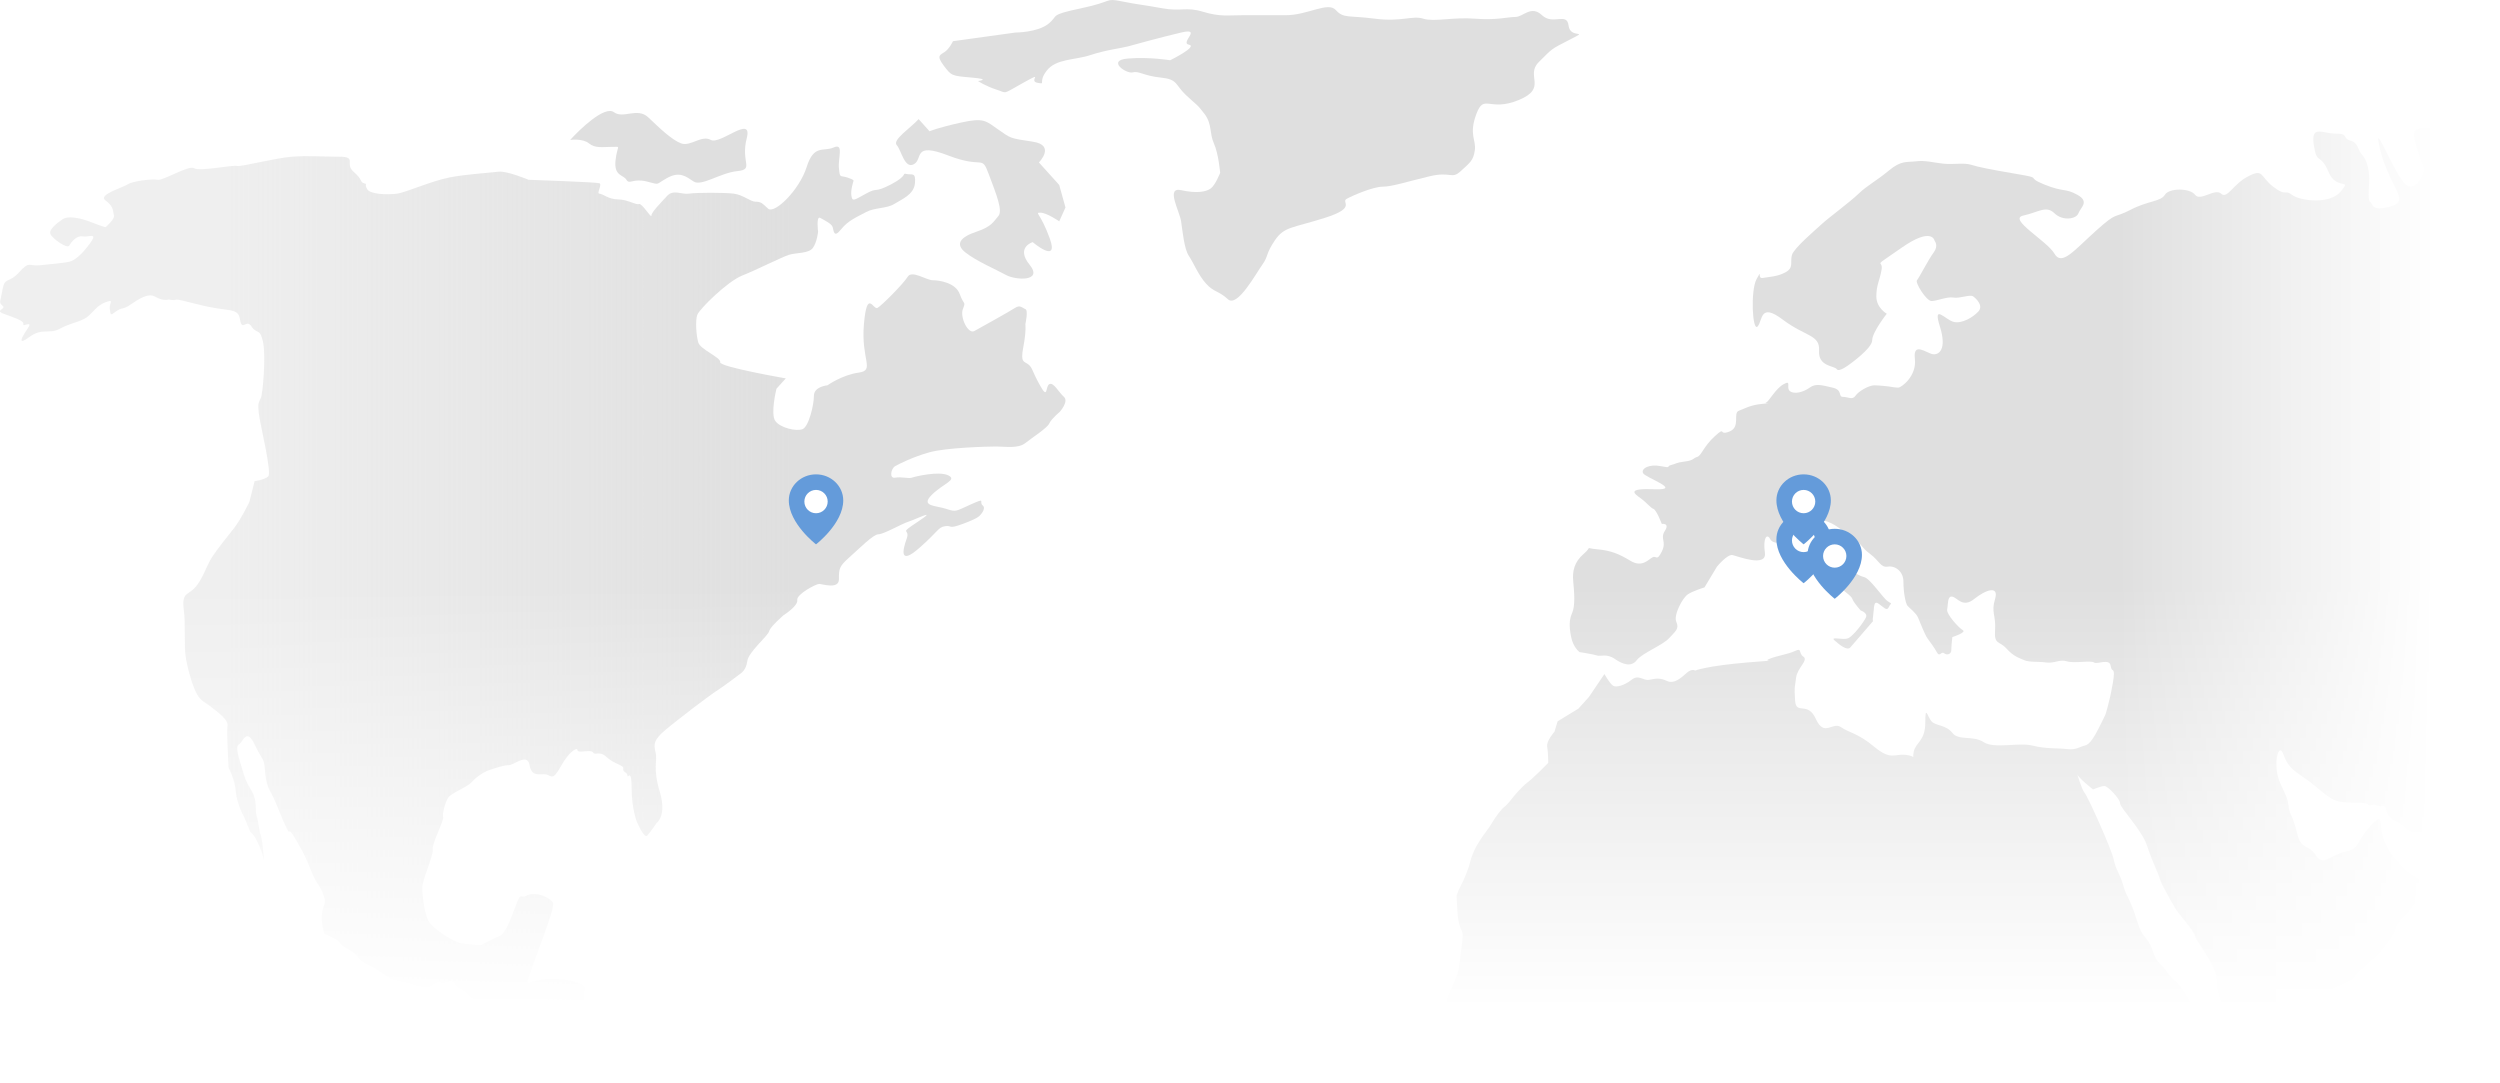 <svg width="891" height="386" viewBox="0 0 891 386" fill="none" xmlns="http://www.w3.org/2000/svg">
<g clip-path="url(#clip0_2086_2191)">
<path d="M571.832 240.21L566.263 248.44L562.552 252.555L555.128 257.08L554.014 260.785C554.014 260.785 551.043 264.078 551.416 266.136C551.789 268.195 551.789 271.898 551.789 271.898C551.789 271.898 546.592 277.247 544.364 278.893C542.135 280.538 539.165 284.243 539.165 284.243C539.165 284.243 537.31 286.713 536.196 287.536C535.083 288.357 533.228 290.827 531.742 293.297C530.256 295.767 528.771 297.411 528.029 298.645C527.287 299.879 525.059 302.76 523.945 307.287C522.832 311.816 519.862 317.164 519.862 317.164L519.118 319.221C519.491 326.218 519.489 327.453 520.233 329.923C520.975 332.391 521.719 331.566 520.975 336.918C520.233 342.266 520.233 344.325 519.491 346.795C518.749 349.261 516.52 353.788 515.78 355.849C515.036 357.906 517.264 361.608 517.264 361.608C517.264 361.608 518.379 366.96 517.635 368.194C516.893 369.43 518.006 371.898 518.006 371.898C518.006 371.898 522.461 374.778 523.947 376.425C525.432 378.071 528.031 380.541 528.402 381.775C528.775 383.011 531.743 388.772 532.114 390.006C532.485 391.241 535.456 395.766 536.198 397.002C536.94 398.238 540.653 402.765 540.653 402.765C540.653 402.765 545.478 406.877 546.593 408.524C547.707 410.17 551.048 410.992 552.16 412.227C553.275 413.461 555.872 413.048 557.357 414.285C558.843 415.519 561.811 413.461 563.297 414.285C564.782 415.108 568.867 413.463 569.98 412.64C571.093 411.817 573.691 408.937 575.548 410.17C577.404 411.402 578.517 410.17 580.003 410.581C581.486 410.992 583.714 408.937 585.198 408.937C586.684 408.937 590.395 407.29 591.508 407.29C592.623 407.29 596.336 404.818 597.822 404.818C599.304 404.818 601.162 403.176 603.017 403.997C604.872 404.818 604.13 402.353 607.472 403.586C610.813 404.818 611.926 403.586 613.04 404.818C614.155 406.054 615.641 404.822 616.754 406.467C617.867 408.111 619.723 409.345 620.094 410.992C620.463 412.64 622.691 414.287 622.691 414.287L624.919 414.697C624.919 414.697 627.891 412.228 628.632 413.876C629.374 415.521 632.716 415.112 632.716 415.112L636.055 419.226L637.17 420.871C637.17 420.871 639.398 427.457 639.026 429.925C638.655 432.393 638.655 437.743 637.541 438.977C636.428 440.213 635.686 445.563 635.686 445.563C635.686 445.563 634.2 447.209 637.541 450.502C640.883 453.796 643.111 456.674 644.224 458.318C645.339 459.965 648.31 464.494 648.677 467.374C649.05 470.253 649.792 471.899 651.278 475.603C652.763 479.308 654.618 479.719 654.989 483.836C655.362 487.95 656.102 487.952 655.731 490.83C655.36 493.711 654.247 494.123 655.36 496.18C656.473 498.239 657.956 501.943 657.588 503.177C657.217 504.411 656.473 509.761 656.473 509.761L655.731 512.231L652.392 519.23L650.163 522.931C649.421 525.81 647.937 528.692 648.308 532.807C648.677 536.923 646.452 536.921 649.421 541.035C652.392 545.153 653.874 549.68 655.731 553.384C657.588 557.086 658.702 560.791 659.071 563.259C659.444 565.729 660.928 566.554 661.67 569.845C662.411 573.138 662.784 574.781 662.784 576.84C662.784 578.897 662.411 584.249 663.156 585.483C663.897 586.717 664.27 590.423 664.641 592.069C665.012 593.716 663.526 594.127 665.754 597.009C667.982 599.888 669.467 601.534 670.951 603.593C672.435 605.651 672.064 604.827 673.179 607.708C674.292 610.588 675.777 612.237 676.149 614.704C676.52 617.172 676.89 623.345 678.005 626.226C679.118 629.108 680.602 631.989 680.602 631.989C680.602 631.989 684.688 634.869 686.172 634.457C687.655 634.046 690.627 630.345 692.855 631.578C695.083 632.812 696.939 631.578 698.794 631.578C700.649 631.578 702.507 629.108 704.364 629.108C706.219 629.108 708.817 625.815 710.304 626.639C711.789 627.46 713.643 625.813 715.5 623.756C717.357 621.701 718.47 620.055 721.81 616.762C725.151 613.47 724.78 613.468 727.007 611.411C729.235 609.352 731.463 604.825 734.061 604.002C736.658 603.18 737.4 600.302 738.143 598.243C738.886 596.184 739.256 594.95 740.371 593.303C741.486 591.659 740.742 593.72 742.599 588.366C744.456 583.014 746.686 580.959 748.541 579.723C750.397 578.489 751.51 576.021 752.623 575.608C753.737 575.195 755.594 576.842 754.851 573.138C754.111 569.435 754.851 564.085 754.111 562.851C753.367 561.613 752.252 565.729 752.625 559.555C752.999 553.384 757.08 547.21 757.08 547.21C757.08 547.21 762.648 539.391 764.505 538.157C766.362 536.923 766.731 535.689 769.332 534.042C771.928 532.398 777.498 528.282 777.498 526.224C777.498 524.165 779.726 518.815 779.726 517.579C779.726 516.345 779.726 515.111 778.985 508.114C778.242 501.12 779.726 502.764 777.499 496.18C775.273 489.596 774.898 481.365 773.416 479.308C771.93 477.249 772.672 471.897 772.672 470.254C772.672 468.608 775.273 464.492 776.386 462.847C777.499 461.199 782.325 454.614 782.325 454.614C782.325 454.614 789.749 445.15 792.348 440.625C794.947 436.096 797.545 431.982 799.4 430.337C801.257 428.691 805.712 424.983 808.31 420.869C810.909 416.755 816.106 408.937 816.478 407.7C816.848 406.467 819.817 402.352 819.817 402.352C819.817 402.352 823.9 397 824.644 394.12C825.385 391.239 829.095 375.189 828.353 376.012C827.614 376.837 823.158 377.658 821.672 378.069C820.189 378.482 823.902 380.126 813.134 379.305C802.371 378.48 796.803 380.539 796.803 380.539C793.459 379.715 790.862 383.83 789.747 378.069C788.634 372.31 787.89 369.017 785.665 364.901C783.437 360.785 781.951 359.14 778.613 353.788C775.273 348.44 775.641 350.907 772.67 346.795C769.702 342.679 768.958 343.911 767.102 338.563C765.247 333.214 763.763 335.272 761.534 327.864C759.306 320.454 757.822 319.631 756.709 315.517C755.594 311.403 754.111 310.165 753.367 306.463C752.625 302.759 744.088 283.829 742.973 282.594C741.858 281.361 740.003 274.774 740.374 276.01C740.747 277.244 745.944 281.359 745.944 281.359C745.944 281.359 748.912 280.123 750.027 280.123C751.141 280.123 755.595 284.652 755.595 286.296C755.595 287.943 763.395 295.763 765.249 301.524C767.104 307.286 769.335 311.401 769.703 313.047C770.071 314.692 773.787 321.278 775.273 323.748C776.756 326.218 781.581 331.155 782.324 333.625C783.066 336.095 790.121 344.325 790.121 349.674C790.121 355.024 793.459 362.02 793.832 363.665C794.205 365.311 800.885 367.371 800.885 367.371L809.796 364.901C809.796 364.901 823.158 355.434 824.644 355.434C826.127 355.434 838.01 349.261 838.01 349.261C838.01 349.261 842.834 344.325 846.174 341.445C849.515 338.563 853.228 333.216 853.972 330.744C854.712 328.273 856.198 327.864 859.167 324.158C862.137 320.454 866.221 316.751 863.623 314.281C861.024 311.813 859.538 312.635 855.827 308.52C852.115 304.406 852.486 305.229 849.886 299.877C847.287 294.529 850.257 288.355 844.688 294.529C839.121 300.702 841.348 302.347 835.778 303.585C830.212 304.817 827.982 308.933 825.385 304.817C822.787 300.702 820.189 303.172 818.702 296.997C817.217 290.825 816.102 290.412 815.733 287.945C815.364 285.475 815.733 285.475 812.763 279.301C809.794 273.128 812.02 263.663 813.876 269.012C815.733 274.362 818.702 275.185 823.529 278.889C828.353 282.592 830.583 285.475 835.036 285.886C839.491 286.296 843.203 285.886 843.946 286.707C844.688 287.532 845.43 286.298 847.287 287.119C849.144 287.943 849.883 285.886 850.627 289.176C851.369 292.469 855.453 292.88 857.308 294.937C859.165 296.994 859.165 296.173 863.993 296.994C868.82 297.818 875.503 297.818 875.503 297.818L882.554 297.405L890.721 298.226C890.721 298.226 896.663 301.93 898.146 301.93C899.63 301.93 900.001 306.459 903.714 308.927C907.426 311.398 908.169 311.807 910.395 314.689C912.627 317.57 912.252 318.804 915.221 321.684C918.193 324.567 923.02 321.274 923.763 320.042C924.501 318.806 928.214 316.749 927.475 320.042C926.731 323.333 931.184 322.097 930.071 329.919C928.958 337.735 928.214 335.678 930.071 341.03C931.927 346.38 940.094 362.841 940.467 367.779C940.839 372.717 943.064 371.072 943.435 375.601C943.808 380.126 946.033 381.771 946.033 385.064C946.033 388.357 948.634 389.178 949.003 391.65C949.378 394.12 953.46 392.06 954.573 391.65C955.688 391.237 960.883 385.887 960.883 385.887C960.883 385.887 963.114 385.066 962.74 380.949C962.367 376.837 962.74 377.658 962.74 371.485C962.74 365.313 960.514 365.313 961.627 359.142C962.74 352.969 965.709 349.263 966.453 346.383C967.195 343.504 970.165 338.565 971.648 338.152C973.132 337.741 981.301 333.216 983.158 330.332C985.014 327.453 987.984 324.16 990.954 320.869C993.923 317.577 999.12 313.462 1000.23 314.696C1001.35 315.93 1000.98 315.519 1002.83 315.519C1004.69 315.519 1008.03 317.166 1010.63 317.577C1013.23 317.989 1018.43 324.984 1019.54 328.688C1020.65 332.393 1019.91 331.568 1023.99 336.92C1028.08 342.268 1031.79 338.975 1031.79 345.561C1031.79 352.146 1031.79 351.733 1033.65 354.203C1035.5 356.673 1037.73 349.676 1039.96 350.501C1042.18 351.325 1042.55 349.678 1044.41 356.262C1046.26 362.848 1047.38 362.848 1047.75 369.432C1048.12 376.016 1047.38 369.843 1047.38 375.191C1047.38 380.543 1047.01 380.954 1047.75 385.891C1048.49 390.833 1051.09 392.478 1050.72 393.301C1050.72 393.301 1052.95 386.306 1052.2 381.366C1051.46 376.429 1052.2 369.434 1054.06 367.377C1055.92 365.316 1057.77 363.261 1059.26 368.611C1060.74 373.959 1061.49 369.845 1064.83 376.018C1068.17 382.192 1071.14 380.954 1071.51 383.836C1071.88 386.717 1073.74 387.13 1076.33 389.597C1078.93 392.067 1081.16 389.187 1084.13 386.717C1087.1 384.247 1095.27 375.193 1095.64 371.489C1096.01 367.786 1099.35 368.607 1093.41 359.145C1087.47 349.68 1087.47 346.387 1081.16 340.626C1074.85 334.865 1071.14 334.453 1075.97 327.045C1080.79 319.636 1083.02 314.7 1085.99 316.758C1088.96 318.815 1094.15 318.402 1094.15 326.635C1094.15 334.865 1092.67 343.919 1097.87 334.042C1103.06 324.165 1105.66 318.404 1104.18 320.053C1102.69 321.699 1107.52 316.76 1107.52 316.76C1107.52 316.76 1107.89 313.056 1114.2 311.41C1120.51 309.761 1122.37 308.94 1124.6 307.706C1126.82 306.47 1133.13 298.239 1134.25 294.536C1135.36 290.832 1138.33 284.248 1137.59 281.369C1136.85 278.485 1133.13 264.496 1132.39 264.906C1131.65 265.319 1132.02 265.319 1127.2 259.558C1122.37 253.797 1119.03 249.681 1118.29 247.211C1117.54 244.741 1115.69 244.329 1117.91 241.038C1120.14 237.747 1121.26 238.159 1121.63 235.277C1122 232.397 1124.96 229.927 1119.4 231.986C1113.83 234.043 1117.91 232.811 1113.09 232.399C1108.26 231.986 1095.64 235.279 1101.95 226.638C1108.26 217.995 1110.11 212.647 1111.23 212.647C1112.35 212.647 1117.91 205.65 1118.28 212.234C1118.66 218.818 1120.88 217.171 1121.25 221.286C1121.63 225.402 1129.05 216.761 1129.05 216.761C1129.05 216.761 1131.65 217.584 1133.5 219.641C1135.36 221.698 1135.36 228.284 1135.36 228.284C1135.36 228.284 1133.88 226.225 1137.96 229.518C1142.04 232.813 1146.5 231.163 1146.5 238.161C1146.5 245.156 1146.5 245.569 1149.1 247.215C1151.7 248.86 1154.29 248.039 1156.52 245.98C1158.75 243.924 1162.46 236.515 1162.46 236.515C1162.46 236.515 1162.83 233.633 1156.89 229.518C1150.95 225.404 1147.24 222.524 1145.02 220.466C1142.79 218.409 1143.53 212.236 1145.75 209.764C1147.99 207.294 1149.1 206.06 1148.35 202.769C1147.61 199.474 1149.47 197.006 1155.04 197.417C1160.6 197.83 1161.72 197.008 1161.72 197.008C1161.72 197.008 1162.83 197.829 1162.83 195.36C1162.83 192.892 1169.88 181.368 1168.03 181.368C1166.17 181.368 1168.4 178.488 1167.29 173.961C1166.17 169.432 1171 162.439 1166.92 159.146C1162.83 155.853 1161.72 154.206 1159.12 149.269C1156.52 144.329 1156.89 143.508 1147.24 142.272C1137.59 141.038 1133.13 144.742 1130.91 141.451C1128.68 138.158 1127.57 146.387 1126.08 136.511C1124.6 126.634 1128.31 120.048 1128.31 120.048C1128.31 120.048 1134.25 115.934 1135.73 113.053C1137.22 110.171 1143.15 108.937 1147.99 110.996C1152.81 113.053 1159.86 112.641 1165.8 113.879C1171.74 115.111 1171.37 119.227 1174.34 113.879C1177.31 108.526 1174.34 106.059 1176.57 103.178C1178.8 100.296 1181.4 95.769 1183.25 98.649C1185.11 101.532 1188.82 104.41 1191.79 100.706C1194.76 97.003 1195.88 96.592 1195.88 96.592L1197.36 98.239C1197.36 98.239 1200.7 96.179 1200.7 99.881C1200.7 103.587 1204.04 107.703 1202.18 110.582C1200.33 113.466 1197.73 113.053 1197.73 120.048C1197.73 127.047 1197.73 125.811 1201.81 131.574C1205.9 137.333 1208.49 132.395 1209.24 138.569C1209.98 144.742 1210.72 143.51 1214.81 147.623C1218.89 151.737 1218.14 151.737 1221.12 154.207C1224.09 156.677 1225.57 159.148 1225.57 155.032C1225.57 150.916 1225.94 148.859 1225.57 145.155C1225.2 141.453 1228.54 138.569 1226.31 132.397C1224.09 126.224 1225.94 126.636 1221.49 122.109C1217.03 117.583 1214.06 122.933 1212.58 116.347C1211.09 109.763 1219.63 106.882 1221.86 106.059C1224.09 105.238 1227.42 100.298 1228.17 103.591C1228.91 106.882 1222.6 118.817 1233.37 106.059C1244.13 93.303 1239.31 98.652 1239.31 98.652C1239.31 98.652 1244.87 97.83 1245.99 98.652C1247.1 99.477 1250.07 94.948 1248.96 95.361C1247.84 95.775 1237.08 88.775 1237.08 88.775L1229.28 83.839C1229.28 83.839 1231.88 81.78 1233.74 82.193C1235.6 82.605 1235.97 78.078 1237.83 77.665C1239.68 77.253 1252.3 80.548 1254.9 82.193C1257.5 83.839 1266.78 84.25 1265.66 83.428C1264.55 82.603 1258.61 77.666 1258.24 76.019C1257.87 74.374 1244.88 71.081 1240.79 71.492C1236.71 71.901 1233 73.136 1229.66 71.901C1226.31 70.667 1221.49 67.374 1218.89 67.374C1216.29 67.374 1183.63 60.379 1182.14 60.791C1180.66 61.202 1178.43 69.02 1177.31 67.786C1176.2 66.552 1174.35 66.55 1169.15 64.904C1163.95 63.259 1156.9 62.023 1147.61 61.202C1138.34 60.379 1132.03 62.025 1129.43 58.732C1126.83 55.441 1121.26 56.675 1114.95 56.262C1108.64 55.852 1101.22 56.262 1097.87 56.262C1094.53 56.262 1086.74 55.852 1084.88 55.439C1083.03 55.026 1080.8 52.146 1078.57 51.736C1076.34 51.323 1076.71 50.502 1072.26 49.679C1067.81 48.855 1068.18 43.507 1066.69 48.032C1065.21 52.561 1065.95 51.325 1063.72 52.971C1061.49 54.618 1059.27 57.909 1057.78 57.909C1056.3 57.909 1050.36 58.32 1049.24 57.498C1048.13 56.675 1046.27 55.852 1042.56 55.852C1038.85 55.852 1038.85 56.262 1034.02 55.439C1029.2 54.616 1025.48 55.026 1021.03 52.559C1016.57 50.089 1016.57 48.444 1012.86 48.855C1009.15 49.268 1009.15 48.032 1003.95 48.032C998.757 48.032 992.447 51.325 989.104 51.736C985.766 52.148 978.341 51.323 975.741 50.089C973.14 48.855 972.4 45.975 962.747 47.208C953.095 48.444 947.527 48.444 949.383 45.151C951.24 41.86 953.466 38.567 954.579 38.155C955.694 37.744 958.29 35.687 956.433 34.864C954.579 34.04 952.722 32.807 948.269 32.394C943.813 31.983 944.182 34.04 937.503 33.217C930.821 32.394 941.215 30.337 927.482 30.749C913.746 31.162 910.405 32.394 908.921 32.394C907.435 32.394 905.578 29.103 901.867 34.04C898.154 38.978 892.954 41.858 885.532 42.269C878.109 42.682 877.736 41.446 870.685 44.326C863.631 47.206 859.175 43.503 860.661 50.087C862.144 56.671 864.003 59.141 864.003 60.376C864.003 61.61 860.661 69.841 856.579 64.903C852.492 59.964 845.069 40.622 848.41 53.791C851.75 66.959 859.173 71.488 852.123 73.545C845.07 75.602 845.809 72.722 844.696 71.898C843.584 71.075 844.696 65.314 844.325 62.021C843.952 58.73 843.212 56.671 841.727 55.026C840.245 53.378 840.612 50.91 837.644 50.087C834.673 49.264 837.273 47.617 832.447 47.617C827.621 47.617 823.539 44.324 824.652 51.733C825.764 59.139 826.877 54.203 829.846 61.198C832.815 68.194 838.384 63.255 834.302 68.194C830.219 73.132 819.454 71.487 816.854 69.43C814.255 67.371 814.999 70.252 810.17 66.548C805.344 62.844 806.832 59.962 801.264 62.844C795.696 65.725 793.839 71.075 791.611 69.016C789.382 66.958 784.187 71.896 782.33 69.43C780.473 66.959 773.048 66.959 771.565 69.43C770.079 71.898 765.625 71.487 759.314 74.779C753.004 78.07 754.858 75.189 747.064 82.186C739.266 89.181 734.811 94.943 732.215 90.416C729.616 85.89 715.508 78.07 721.077 76.835C726.647 75.6 729.245 73.132 732.215 76.012C735.185 78.891 740.013 78.07 740.752 76.012C741.494 73.953 744.837 71.896 740.381 69.428C735.926 66.958 735.555 68.603 728.503 65.724C721.449 62.842 728.503 63.667 718.849 62.019C709.198 60.374 705.112 59.551 702.515 58.728C699.919 57.905 696.205 58.728 692.494 58.317C688.78 57.905 686.184 57.083 682.841 57.494C679.501 57.905 677.645 57.083 673.189 60.787C668.733 64.491 665.391 66.137 662.422 69.016C659.454 71.896 651.659 77.659 649.431 79.718C647.203 81.775 639.407 88.359 638.665 90.829C637.922 93.299 639.407 95.356 636.436 97.001C633.466 98.647 630.497 98.647 628.269 99.058C626.041 99.47 628.269 95.354 626.041 99.47C623.814 103.585 624.557 118.401 626.412 116.342C628.267 114.283 627.154 107.701 635.321 113.875C643.489 120.046 648.687 119.223 648.314 124.985C647.943 130.746 653.882 130.334 654.625 131.57C655.367 132.803 659.079 129.923 659.079 129.923C659.079 129.923 667.247 124.162 667.247 121.282C667.247 118.401 672.443 111.817 672.443 111.817C672.443 111.817 668.729 109.76 668.729 105.644C668.729 101.53 669.846 100.292 670.586 96.177C671.329 92.063 666.503 96.179 677.64 88.357C688.775 80.539 689.518 85.89 689.518 85.89C689.518 85.89 691.001 87.536 689.146 90.004C687.29 92.474 683.949 99.06 683.207 99.881C682.463 100.706 686.548 107.29 688.402 107.29C690.259 107.29 693.972 105.642 696.2 106.054C698.428 106.467 702.139 104.821 703.252 105.644C704.367 106.467 706.965 108.935 705.108 110.994C703.252 113.051 699.167 115.519 696.2 114.698C693.228 113.877 688.773 108.112 691.372 116.344C693.972 124.575 691.001 126.632 688.773 126.221C686.548 125.809 681.721 121.695 682.463 127.868C683.207 134.039 677.639 138.154 676.524 138.154C675.409 138.154 673.184 137.743 673.184 137.743C673.184 137.743 669.841 137.33 667.987 137.33C666.13 137.33 662.417 139.387 661.304 141.034C660.189 142.679 658.705 141.447 656.85 141.447C654.994 141.447 656.85 138.977 653.137 138.154C649.426 137.331 647.198 136.509 644.971 138.154C642.743 139.8 639.403 140.623 637.917 139.388C636.433 138.154 638.661 135.271 635.689 136.92C632.721 138.566 630.492 143.093 629.379 143.506C628.266 143.915 632.721 143.506 628.266 143.915C623.811 144.329 621.956 145.565 619.728 146.386C617.499 147.21 620.47 152.147 616.386 153.792C612.302 155.438 615.274 151.735 611.189 155.438C607.106 159.144 606.362 162.435 604.879 162.846C603.393 163.26 603.766 164.081 600.424 164.492C597.083 164.903 597.456 165.315 595.597 165.726C593.741 166.137 595.97 166.962 591.886 166.137C587.801 165.315 584.832 166.962 585.574 168.608C586.316 170.253 600.052 174.78 589.658 174.369C579.264 173.957 582.605 176.014 584.832 177.66C587.06 179.305 588.172 180.951 589.287 181.364C590.402 181.775 592.255 186.716 592.255 186.716C592.255 186.716 595.226 186.303 593.37 189.184C591.515 192.066 594.113 192.888 592.255 196.593C590.4 200.297 590.4 197.827 588.916 198.649C587.431 199.47 585.203 202.354 581.118 199.884C577.034 197.413 574.067 196.179 569.24 195.77C564.414 195.357 567.754 194.536 564.414 197.413C561.072 200.297 560.33 203.588 560.703 207.29C561.074 210.993 561.445 215.933 560.33 218.403C559.217 220.871 559.217 223.342 559.958 227.046C560.701 230.748 562.93 232.397 562.93 232.397C562.93 232.397 568.126 233.218 569.24 233.632C570.353 234.043 572.581 232.809 575.55 234.864C578.52 236.923 581.491 237.747 583.346 235.277C585.201 232.809 592.626 229.927 594.856 227.459C597.083 224.989 598.567 224.168 597.454 221.698C596.341 219.228 599.682 213.055 601.538 211.821C603.393 210.587 607.477 209.351 607.477 209.351L611.931 201.944C611.931 201.944 615.644 197.415 617.499 197.829C619.355 198.24 629.749 202.357 629.008 197.008C628.266 191.656 629.75 190.01 630.863 192.067C631.977 194.124 634.947 193.301 634.947 193.301C634.947 193.301 636.431 192.481 637.545 193.715C638.658 194.947 640.142 200.3 642.371 201.533C644.599 202.769 646.454 204.003 647.94 204.824C649.424 205.648 650.91 204.824 653.881 207.705C656.849 210.587 659.82 212.234 660.189 213.467C660.564 214.701 663.161 217.582 663.161 217.582C663.161 217.582 665.759 218.405 665.017 220.052C664.275 221.698 660.564 226.638 658.707 227.459C656.85 228.282 652.025 226.634 653.881 228.282C655.735 229.927 658.336 231.986 659.449 230.75C660.564 229.516 667.614 221.285 667.614 221.285C667.614 221.285 667.243 221.696 667.614 219.226C667.987 216.759 667.614 213.878 669.471 215.112C671.327 216.348 672.442 217.994 673.184 216.348C673.926 214.701 674.668 215.525 672.811 214.291C670.954 213.055 666.501 206.06 664.273 205.648C662.045 205.235 656.475 201.12 656.475 201.12C656.475 201.12 655.363 199.885 652.764 196.594C650.165 193.301 649.424 194.124 648.679 191.243C647.938 188.363 645.709 184.659 649.794 185.482C653.879 186.304 656.475 189.184 660.188 191.654C663.9 194.124 663.16 194.945 666.499 197.415C669.839 199.885 670.214 202.356 672.81 201.944C675.407 201.533 678.379 203.59 678.379 207.294C678.379 210.998 679.12 215.112 679.862 215.937C680.606 216.761 682.831 218.407 683.574 220.052C684.317 221.698 685.803 225.814 686.914 227.459C688.029 229.105 689.142 230.341 690.256 232.399C691.369 234.456 691.74 231.986 692.853 232.811C693.968 233.633 695.453 233.22 695.453 231.575C695.453 229.929 695.822 227.048 695.822 227.048C695.822 227.048 701.022 225.402 699.538 224.578C698.052 223.755 693.595 218.816 693.968 217.171C694.339 215.525 693.968 212.234 695.822 212.646C697.679 213.055 699.536 216.759 703.62 213.467C707.703 210.174 712.529 208.528 711.043 213.467C709.561 218.405 711.418 219.226 711.043 224.578C710.674 229.929 712.531 228.282 715.13 231.163C717.728 234.045 719.583 234.458 721.439 235.279C723.296 236.104 726.264 235.692 729.236 236.104C732.207 236.515 734.062 234.868 736.662 235.692C739.257 236.515 745.198 235.279 746.313 236.104C747.428 236.926 751.883 234.458 752.252 237.338C752.623 240.219 754.109 236.926 752.996 243.51C751.883 250.094 750.397 254.621 750.397 254.621C746.313 263.264 744.829 265.323 742.972 265.734C741.118 266.145 740.003 267.38 736.663 266.968C733.322 266.555 729.238 266.968 724.412 265.734C719.587 264.498 710.675 266.968 706.965 264.498C703.252 262.03 698.055 264.087 695.825 261.207C693.599 258.326 689.888 258.737 688.402 257.091C686.918 255.446 686.175 250.921 686.175 257.505C686.175 264.09 682.834 264.5 682.092 267.793C681.348 271.084 683.203 269.438 679.12 269.027C675.036 268.614 673.923 271.084 667.984 266.147C662.043 261.209 659.074 261.209 656.106 259.15C653.134 257.091 650.165 262.853 647.196 256.27C644.226 249.685 640.142 255.035 639.771 249.685C639.4 244.333 639.771 244.748 640.142 241.455C640.517 238.162 644.597 235.283 642.742 234.048C640.884 232.814 642.369 230.756 639.771 231.992C637.172 233.226 633.461 233.637 630.491 234.871C627.52 236.107 637.172 234.871 622.695 236.107C608.217 237.341 604.132 238.987 604.132 238.987C604.132 238.987 603.019 238.164 601.162 239.81C599.306 241.455 596.707 243.925 594.109 242.691C591.512 241.455 590.026 241.867 587.799 242.28C585.571 242.691 584.088 240.223 581.489 242.28C578.89 244.335 575.921 245.159 574.806 244.335C573.652 243.494 571.788 240.203 571.788 240.203L571.832 240.21Z" fill="#DFDFDF"/>
<path d="M315.7 729.499C313.112 727.865 307.566 725.004 305.718 723.37C303.87 721.736 298.324 712.743 298.324 712.743L294.256 704.161C294.256 704.161 289.451 697.624 290.56 695.173C291.668 692.72 293.888 691.086 293.888 689.861C293.888 688.636 296.105 685.364 294.256 684.141C292.408 682.913 292.408 682.507 291.297 678.829C290.188 675.152 290.188 671.879 288.71 671.064C287.23 670.249 286.121 664.935 284.643 664.527C283.164 664.116 281.684 661.257 281.684 661.257L279.465 628.158C279.465 628.158 278.724 613.041 277.987 609.77C277.246 606.502 279.095 599.556 277.246 593.425C275.398 587.296 277.617 579.942 276.507 577.489C275.398 575.037 277.246 568.093 276.137 561.555C275.028 555.018 280.574 546.845 276.137 544.394C271.7 541.94 275.028 538.263 271.331 538.263C267.635 538.263 265.046 536.219 261.718 533.362C258.39 530.5 252.103 525.187 250.255 523.143C248.407 521.102 242.491 515.788 240.643 514.154C238.795 512.52 236.945 505.573 235.467 503.529C233.988 501.488 233.249 495.359 231.03 491.681C228.81 488.005 225.854 481.876 225.113 480.649C224.374 479.423 216.239 468.799 216.239 468.799L216.978 462.262C216.978 462.262 222.524 458.584 221.785 457.358C221.046 456.131 222.156 454.904 219.566 452.455C216.977 450 217.346 445.505 219.566 443.465C221.785 441.419 225.111 434.882 225.111 434.882L230.657 424.668C230.657 424.668 235.095 419.352 235.095 415.676C235.095 412 241.38 409.549 237.682 406.279C233.985 403.008 235.834 400.149 234.724 397.696C233.614 395.245 234.354 393.611 237.682 391.159C241.01 388.706 246.926 379.718 246.926 379.718C246.926 379.718 251.363 378.491 252.471 378.491C253.58 378.491 255.43 365.412 258.758 373.994C262.086 382.575 263.195 378.08 262.086 384.209C260.975 390.338 263.564 389.114 265.043 387.481C266.521 385.843 264.302 388.706 267.26 381.348C270.217 373.994 269.11 371.543 270.958 373.587C272.806 375.631 273.545 376.04 276.873 377.265C280.199 378.491 281.31 378.08 282.417 380.533C283.526 382.986 283.158 379.716 289.443 380.943C295.727 382.17 304.601 378.491 303.492 382.575C302.383 386.662 300.164 382.167 305.34 386.662C310.516 391.159 311.257 391.974 314.214 392.793C317.171 393.609 319.759 393.201 324.198 398.105C328.635 403.006 329.743 403.416 330.852 405.865C331.961 408.32 333.809 406.684 335.659 409.135C337.507 411.59 340.095 411.59 342.683 411.59C345.27 411.59 342.683 409.135 346.75 412.406C350.819 415.674 353.775 416.081 355.623 422.62C357.471 429.163 361.169 428.751 358.211 435.29C355.254 441.829 349.339 444.689 351.926 444.28C354.513 443.87 359.321 441.417 360.799 441.827C362.278 442.234 363.017 440.602 365.236 441.827C367.456 443.053 367.825 440.194 367.456 443.053C367.084 445.914 367.084 443.053 367.084 445.914C367.084 448.773 366.345 443.053 370.782 444.28C375.219 445.506 372.63 441.826 377.806 447.139C382.984 452.453 382.984 450.819 384.83 453.679C386.679 456.536 388.527 452.047 389.638 453.27C390.748 454.494 394.075 453.677 397.403 454.496C400.731 455.311 398.512 452.045 403.689 455.721C408.864 459.397 414.041 458.172 415.15 461.441C416.259 464.709 419.219 463.484 420.696 465.528C422.172 467.572 422.913 464.709 424.393 467.572C425.872 470.43 430.31 469.613 429.569 472.472C428.828 475.335 430.676 473.699 429.937 477.784C429.2 481.874 426.609 488.411 424.393 490.044C422.174 491.679 422.176 493.722 420.696 495.764C419.217 497.81 419.587 493.722 417.737 499.442C415.889 505.164 416.259 505.981 414.78 511.291C413.302 516.601 414.411 511.291 413.302 516.603C412.193 521.915 412.932 525.185 411.824 531.316C410.715 537.443 411.084 537.445 410.345 541.94C409.606 546.435 412.193 539.899 408.865 549.294C405.539 558.694 405.169 558.282 404.06 562.37C402.95 566.459 404.43 563.187 400.363 565.64C396.296 568.094 398.515 567.274 393.707 568.91C388.902 570.543 382.985 572.181 381.137 572.588C379.289 572.994 371.894 575.447 374.113 580.349C376.332 585.254 376.332 586.071 374.113 592.202C371.894 598.329 368.568 600.375 368.568 603.232C368.568 606.092 367.088 608.951 366.72 610.995C366.348 613.039 370.046 608.951 365.611 615.082C361.174 621.21 360.804 619.577 359.324 623.255C357.846 626.931 359.324 624.07 357.846 626.931C356.368 629.79 352.67 631.016 352.67 631.016C352.67 631.016 353.038 633.06 351.56 632.243C350.079 631.428 350.451 632.651 344.903 631.016C339.358 629.382 338.619 625.299 337.879 628.156C337.14 631.016 338.249 632.653 341.577 635.512C344.904 638.374 350.451 639.189 348.971 642.052C347.492 644.913 347.492 644.913 346.384 646.547C345.273 648.182 347.862 646.955 345.273 648.182C342.686 649.408 341.206 654.722 340.097 654.722C338.988 654.722 338.247 656.764 336.769 655.947C335.291 655.128 331.595 652.269 330.854 653.903C330.115 655.535 328.635 651.859 329.004 657.579C329.375 663.299 330.115 666.569 328.265 667.796C326.417 669.022 321.979 667.796 321.979 667.796L321.239 665.752L318.652 666.569C318.652 666.569 317.543 671.473 319.391 672.29C321.239 673.106 320.87 673.922 322.718 676.374C324.567 678.827 323.459 683.322 323.459 683.322C323.459 683.322 323.459 684.549 321.611 686.591C319.763 688.634 319.022 690.27 318.652 691.495C318.281 692.72 316.063 698.034 319.391 697.624C322.718 697.214 325.308 695.171 325.308 701.71C325.308 708.248 326.787 706.616 324.939 711.109C323.089 715.604 321.611 716.012 321.241 720.097C320.873 724.184 321.612 724.592 322.351 727.045C323.091 729.497 324.94 728.27 323.091 729.497C321.251 730.659 315.715 729.443 315.715 729.443L315.7 729.499Z" fill="#DFDFDF"/>
<path d="M220.668 396.993L218.07 392.88C218.07 392.88 216.957 390.408 215.1 389.998C213.242 389.589 209.159 384.237 209.159 384.237C209.159 384.237 207.303 382.591 207.303 379.712C207.303 376.83 205.817 372.305 206.931 367.367C208.046 362.43 208.417 356.256 208.046 354.608C207.673 352.963 209.901 352.551 207.303 350.904C204.704 349.258 199.507 348.847 196.166 348.847C192.826 348.847 188.741 350.083 187.999 350.493C187.256 350.904 192.082 338.147 192.824 336.09C193.567 334.034 196.908 324.978 196.908 323.745C196.908 322.509 198.021 322.098 195.795 320.454C193.568 318.807 189.856 317.984 187.627 319.218C185.401 320.454 185.772 317.573 183.917 322.509C182.061 327.45 180.204 332.799 177.976 333.622C175.749 334.447 171.295 336.915 171.295 336.915C171.295 336.915 165.727 336.504 163.87 336.092C162.014 335.681 154.218 331.154 152.734 328.274C151.249 325.393 150.507 319.218 150.507 316.34C150.507 313.459 154.589 304.818 154.218 302.759C153.847 300.702 158.303 292.471 157.931 291.235C157.558 290.001 158.673 285.885 159.786 284.24C160.899 282.594 166.469 280.535 167.953 278.89C169.438 277.243 172.037 275.188 174.634 274.363C177.232 273.538 179.462 272.717 181.317 272.717C183.173 272.717 187.999 268.19 188.741 272.717C189.485 277.243 192.826 275.597 194.681 276.008C196.537 276.422 196.91 278.479 199.878 273.129C202.849 267.777 205.817 266.132 205.817 267.366C205.817 268.602 210.643 266.956 211.385 268.19C212.128 269.424 213.614 267.366 216.211 269.836C218.81 272.306 222.521 272.717 222.15 273.95C221.779 275.184 223.635 275.184 223.635 276.42C223.635 277.654 225.121 273.538 225.121 280.945C225.121 288.354 226.976 292.881 226.976 292.881C226.976 292.881 229.574 299.055 230.687 297.819C231.8 296.585 234.027 293.294 234.027 293.294C234.027 293.294 237.739 290.824 235.142 282.181C232.542 273.54 234.399 271.07 233.657 268.189C232.913 265.307 232.913 263.66 237.368 259.957C241.823 256.255 252.588 248.023 255.187 246.378C257.785 244.732 263.724 240.205 263.724 240.205C263.724 240.205 265.95 238.971 266.323 235.678C266.694 232.387 273.746 226.624 274.119 224.979C274.492 223.333 279.318 219.219 279.318 219.219C279.318 219.219 284.513 215.925 284.142 213.87C283.771 211.813 290.825 208.11 291.938 208.11C293.051 208.11 298.992 210.165 298.992 206.461C298.992 202.759 298.992 201.934 302.704 198.643C306.415 195.352 311.241 190.412 313.098 190.412C314.954 190.412 321.265 186.711 323.863 185.886C326.462 185.062 334.63 180.946 327.205 185.886C319.779 190.823 324.605 187.943 323.121 192.059C321.638 196.173 320.522 201.524 327.576 195.35C334.63 189.177 334.257 187.941 336.856 187.532C339.455 187.121 337.598 188.766 343.166 186.707C348.736 184.65 349.107 183.828 349.107 183.828C349.107 183.828 351.706 181.357 350.22 180.125C348.736 178.889 351.706 177.244 346.137 179.712C340.569 182.182 340.94 182.593 337.227 181.357C333.516 180.123 327.947 180.533 332.03 176.417C336.114 172.303 341.311 171.067 337.969 169.422C334.63 167.776 326.091 169.835 324.978 170.245C323.863 170.656 321.265 169.833 319.037 170.245C316.811 170.656 317.553 166.955 319.037 166.131C320.523 165.306 325.349 162.836 331.288 161.191C337.227 159.545 351.706 159.134 355.046 159.134C358.386 159.134 362.841 159.958 365.44 157.9C368.037 155.843 373.236 152.552 373.978 150.902C374.722 149.257 377.691 146.789 377.691 146.789C377.691 146.789 381.03 143.084 379.175 141.439C377.32 139.793 375.462 136.089 373.978 136.912C372.494 137.734 373.609 142.675 370.638 137.323C367.668 131.975 368.039 131.151 366.555 129.916C365.07 128.682 363.584 129.503 364.699 123.744C365.813 117.983 365.441 115.512 365.441 115.512C365.441 115.512 366.555 110.576 365.441 110.164C364.327 109.751 363.586 108.519 361.731 109.751C359.873 110.985 349.48 116.748 347.253 117.983C345.025 119.217 342.055 113.044 343.168 110.164C344.283 107.281 343.539 108.929 342.055 104.815C340.57 100.699 334.631 99.874 332.403 99.874C330.175 99.874 324.98 96.17 323.494 98.64C322.009 101.109 314.215 108.927 312.727 109.751C311.243 110.576 309.016 102.756 307.903 115.512C306.788 128.273 311.987 131.975 306.048 132.798C300.108 133.621 294.91 137.323 294.91 137.323C294.91 137.323 290.086 137.736 290.086 141.027C290.086 144.322 288.23 152.138 286.001 152.961C283.774 153.786 278.204 152.552 276.349 150.081C274.493 147.611 276.72 138.559 276.72 138.559L280.061 134.855C280.061 134.855 256.304 130.741 256.673 129.094C257.046 127.448 249.621 124.568 248.878 122.098C248.136 119.628 247.764 114.278 248.507 112.221C249.25 110.165 259.272 100.288 264.469 98.231C269.666 96.172 278.575 91.647 281.175 90.822C283.774 89.999 288.227 90.411 289.713 88.354C291.197 86.295 291.568 82.593 291.568 82.593C291.568 82.593 290.826 76.83 292.311 77.653C293.795 78.477 296.394 79.711 296.765 80.945C297.138 82.18 297.138 85.061 299.736 81.766C302.335 78.475 305.676 77.239 308.645 75.596C311.616 73.948 316.069 74.361 318.669 72.716C321.267 71.07 325.722 69.423 326.093 65.307C326.464 61.194 324.98 62.428 323.123 62.014C321.267 61.605 323.865 62.428 317.555 65.719C311.243 69.01 313.1 66.541 308.645 69.01C304.19 71.48 303.818 71.891 303.448 69.834C303.076 67.776 304.19 64.485 304.19 64.485C304.19 64.485 304.563 64.071 301.964 63.25C299.365 62.428 299.365 63.662 298.994 59.959C298.622 56.255 300.849 50.905 297.138 52.551C293.426 54.196 290.086 51.317 287.487 59.546C284.887 67.776 275.978 76.42 273.75 74.361C271.523 72.305 271.152 71.891 269.295 71.891C267.438 71.891 264.84 69.423 261.499 69.012C258.157 68.6 248.133 68.6 245.537 69.012C242.938 69.425 239.969 67.366 237.739 69.836C235.513 72.305 232.173 75.597 232.173 76.833C232.173 78.067 228.831 72.305 227.718 72.718C226.605 73.129 223.633 71.072 220.295 71.072C216.953 71.072 214.725 69.013 213.614 69.013C212.5 69.013 214.725 65.721 213.614 65.309C212.5 64.9 188.368 64.075 188.368 64.075C188.368 64.075 180.574 60.784 177.605 61.195C174.634 61.607 166.469 62.016 160.155 63.252C153.844 64.486 144.563 68.602 141.594 69.013C138.624 69.427 131.943 69.427 130.83 67.368C129.715 65.311 131.201 65.722 129.715 65.311C128.23 64.901 129.345 64.077 126.004 61.197C122.662 58.316 127.49 55.847 120.807 55.847C114.126 55.847 110.042 55.434 104.103 55.847C98.162 56.259 85.913 59.55 84.429 59.138C82.944 58.727 71.064 61.197 69.207 59.963C67.352 58.727 58.07 64.488 56.216 64.077C54.361 63.666 47.307 64.49 45.451 65.724C43.594 66.96 34.685 69.427 37.655 71.485C40.624 73.542 40.253 75.599 40.624 76.835C40.996 78.069 37.655 80.949 37.655 80.949C37.655 80.949 36.911 80.949 32.829 79.303C28.746 77.656 24.291 76.835 22.434 78.069C20.578 79.303 17.237 81.775 17.979 83.421C18.723 85.067 23.918 88.771 24.662 87.535C25.404 86.301 27.261 83.832 29.488 84.244C31.716 84.657 35.057 82.598 32.087 86.714C29.117 90.828 26.517 92.886 24.662 93.3C22.807 93.709 18.352 94.121 14.268 94.534C10.183 94.947 10.554 92.888 6.843 97.004C3.132 101.118 1.646 98.649 0.904 103.176C0.162 107.702 -0.58 107.702 0.904 108.938C2.388 110.172 -2.066 110.583 1.275 111.817C4.615 113.053 8.699 114.287 8.328 115.52C7.955 116.756 12.04 113.876 9.812 117.165C7.584 120.46 6.101 123.338 10.554 120.047C15.009 116.756 17.606 119.222 21.319 117.165C25.031 115.108 28.744 114.697 30.971 113.051C33.199 111.404 34.312 108.938 37.653 107.7C40.995 106.466 38.767 108.113 39.138 110.17C39.509 112.227 39.138 112.638 41.366 110.991C43.593 109.345 43.593 110.581 46.563 108.523C49.532 106.466 52.873 104.407 55.101 105.641C57.328 106.877 58.07 106.877 59.556 106.877C61.04 106.877 57.7 106.464 61.04 106.877C64.382 107.287 59.556 105.641 70.692 108.523C81.829 111.402 84.8 109.345 85.54 113.872C86.284 118.399 87.769 113.459 89.624 116.341C91.479 119.22 92.594 116.754 93.707 121.691C94.821 126.631 93.707 140.21 92.965 141.856C92.223 143.501 91.852 143.501 92.223 147.205C92.594 150.908 97.049 168.606 95.565 169.839C94.08 171.071 90.739 171.484 90.739 171.484L88.883 178.891C88.883 178.891 85.915 185.064 83.315 188.356C80.716 191.648 77.376 195.765 75.519 198.643C73.664 201.524 72.178 206.465 69.58 209.344C66.983 212.224 64.754 210.99 65.497 217.162C66.239 223.335 65.497 229.919 66.239 234.448C66.983 238.975 68.838 245.147 70.322 247.618C71.807 250.086 72.922 250.086 75.519 252.143C78.118 254.2 81.46 256.672 81.087 258.729C80.716 260.785 81.458 273.546 81.458 273.546C81.458 273.546 83.686 277.659 84.056 282.186C84.429 286.715 87.026 291.241 87.026 291.241L89.254 296.592C89.254 296.592 90.368 297.005 91.854 300.295C93.338 303.588 93.338 303.588 93.709 305.231C94.082 306.88 94.082 306.467 94.082 306.88C94.082 307.29 93.709 299.883 92.967 297.825C92.225 295.768 92.225 293.299 91.483 290.829C90.74 288.359 91.854 285.478 89.627 281.775C87.401 278.073 87.401 277.659 86.287 273.955C85.174 270.253 83.688 266.137 85.174 265.312C86.659 264.492 87.772 259.142 90.742 265.312C93.711 271.485 94.084 269.841 94.455 274.78C94.824 279.718 95.939 281.366 97.052 283.421C98.165 285.478 100.763 292.477 102.249 295.354C103.733 298.236 102.249 293.709 105.589 299.47C108.93 305.231 109.303 306.465 111.159 310.992C113.014 315.519 114.129 315.519 115.242 318.811C116.355 322.105 115.613 321.281 114.869 324.983C114.127 328.686 115.612 332.803 115.612 332.803C115.612 332.803 120.809 334.86 121.18 336.094C121.551 337.328 126.748 339.385 127.491 341.033C128.234 342.68 133.059 344.735 133.059 344.735C133.059 344.735 137.143 347.616 138.626 348.439C140.112 349.262 144.568 350.087 144.568 350.087C144.568 350.087 147.537 350.911 148.65 351.321C149.763 351.732 153.105 351.732 153.105 351.732C153.105 351.732 156.075 349.264 157.188 350.087C158.302 350.908 160.901 348.439 162.014 350.496C163.127 352.555 165.356 352.555 166.469 354.202C167.582 355.848 168.695 355.848 170.552 357.905C172.41 359.962 174.265 359.55 176.12 361.196C177.976 362.841 179.46 362.841 181.688 362.841C183.915 362.841 183.915 362.841 185.401 363.255C186.884 363.666 187.627 362.019 189.112 364.079C190.596 366.136 191.709 367.37 192.823 369.427C193.936 371.484 196.535 371.484 196.906 374.777C197.277 378.068 198.02 377.66 198.02 380.538C198.02 383.42 199.504 384.654 200.619 385.478C201.73 386.299 205.814 390.413 205.814 390.413L211.382 391.649L215.837 395.353L220.537 396.999L220.668 396.993Z" fill="url(#paint0_linear_2086_2191)"/>
<path d="M339.647 14.681L361.92 11.595C361.92 11.595 369.715 11.595 373.614 8.509C377.511 5.423 373.614 5.423 385.307 2.954C397.001 0.484 393.661 -0.75 399.786 0.484C405.91 1.72 407.581 1.72 414.264 2.954C420.945 4.188 422.616 2.338 428.739 4.188C434.865 6.041 437.649 5.423 442.661 5.423H458.252C466.048 5.423 473.286 0.484 476.07 3.57C478.854 6.657 480.525 5.423 489.992 6.657C499.457 7.891 503.356 5.421 507.253 6.657C511.152 7.891 517.835 6.041 525.63 6.657C533.424 7.273 537.323 6.041 540.107 6.041C542.891 6.041 545.673 1.718 549.572 5.423C553.471 9.127 558.482 4.188 559.038 9.127C559.595 14.065 566.834 10.361 559.595 14.065C552.356 17.77 553.47 17.151 548.457 22.09C543.447 27.028 551.799 31.349 541.219 35.671C530.639 39.992 528.968 33.201 526.184 40.609C523.4 48.016 526.184 49.868 525.628 53.573C525.071 57.275 523.957 57.893 520.616 60.979C517.276 64.066 517.276 60.979 509.48 62.831C501.684 64.684 496.116 66.536 492.776 66.536C489.435 66.536 482.196 69.622 479.968 70.856C477.739 72.092 483.867 73.942 472.172 77.647C460.478 81.351 457.693 80.735 454.353 85.671C451.011 90.612 452.125 91.23 449.898 94.316C447.67 97.402 440.989 109.749 437.647 106.663C434.307 103.577 432.635 104.193 429.851 101.107C427.067 98.02 425.396 93.7 423.726 91.23C422.055 88.76 421.497 82.587 420.942 78.883C420.386 75.178 415.372 66.538 420.942 67.772C426.51 69.006 429.851 68.39 431.522 67.156C433.192 65.92 434.863 61.599 434.863 61.599C434.863 61.599 434.307 54.809 432.635 51.104C430.964 47.4 432.079 44.314 429.295 40.611C426.511 36.907 426.511 37.525 422.612 33.821C418.715 30.116 419.828 28.264 413.703 27.648C407.577 27.032 405.907 25.178 403.679 25.796C401.452 26.412 394.213 21.474 402.008 20.858C409.804 20.24 417.043 21.474 417.043 21.474C417.043 21.474 427.065 16.535 423.726 15.919C420.386 15.301 428.736 9.745 420.942 11.597C413.145 13.449 404.238 15.919 402.009 16.535C399.783 17.151 394.213 17.77 388.645 19.622C383.079 21.474 376.394 20.858 373.055 25.178C369.713 29.498 373.055 30.116 369.713 29.498C366.373 28.882 372.497 25.178 364.703 29.498C356.907 33.821 359.135 33.203 355.237 31.969C351.339 30.735 348.555 28.882 348.555 28.882C348.555 28.882 353.568 28.264 346.328 27.648C339.089 27.032 339.089 27.032 336.305 23.326C333.521 19.622 335.192 19.622 336.861 18.387C338.51 17.151 339.632 14.681 339.632 14.681H339.647Z" fill="#DFDFDF"/>
<path d="M327.392 42.46C324.608 45.547 317.926 49.869 319.598 51.721C321.269 53.573 322.382 60.364 325.723 58.512C329.063 56.66 325.166 50.487 337.973 55.425C350.781 60.364 349.666 54.809 352.45 62.216C355.234 69.623 357.46 75.177 355.79 77.031C354.121 78.883 353.563 80.736 347.994 82.588C342.426 84.44 340.197 86.91 344.096 89.994C347.994 93.081 355.234 96.167 358.574 98.021C361.915 99.871 371.938 100.491 366.926 94.318C361.914 88.146 368.039 86.292 368.039 86.292C368.039 86.292 377.506 94.318 374.166 85.058C370.825 75.799 368.596 75.799 370.825 75.799C373.053 75.799 377.506 78.885 377.506 78.885L379.734 73.947L377.506 65.922L370.267 57.897C370.267 57.897 376.391 51.725 368.039 50.491C359.687 49.257 360.243 49.257 355.788 46.168C351.333 43.082 350.778 41.848 342.424 43.7C334.072 45.552 331.288 46.786 331.288 46.786L327.412 42.46H327.392Z" fill="#DFDFDF"/>
<path d="M203.219 49.867C206.56 46.163 215.47 37.522 218.811 39.991C222.151 42.459 227.161 38.139 231.06 41.843C234.958 45.547 239.412 49.867 242.754 51.102C246.095 52.336 249.992 48.015 253.334 49.867C256.674 51.72 268.367 40.609 266.14 49.251C263.912 57.894 268.924 60.362 262.799 60.98C256.674 61.598 249.992 66.537 247.207 64.685C244.423 62.833 242.195 60.98 237.74 63.45C233.285 65.919 235.513 65.919 230.501 64.685C225.491 63.45 224.377 65.919 223.264 64.067C222.149 62.216 218.809 62.833 219.365 57.276C219.921 51.721 221.592 52.338 218.25 52.338C214.911 52.338 212.127 52.956 209.898 51.103C207.688 49.251 203.235 49.867 203.235 49.867H203.219Z" fill="#DFDFDF"/>
<rect x="-148" y="209" width="1184" height="494" fill="url(#paint1_linear_2086_2191)"/>
<rect x="755" y="519" width="519" height="370" transform="rotate(-90 755 519)" fill="url(#paint2_linear_2086_2191)"/>
<g filter="url(#filter0_d_2086_2191)">
<path d="M652.513 186.655C652.513 194.868 642.813 202.32 642.813 202.32C642.813 202.32 633.112 194.868 633.112 186.655C633.112 181.53 637.455 177.376 642.813 177.376C648.17 177.376 652.513 181.53 652.513 186.655Z" fill="#649BDA"/>
<circle cx="642.812" cy="187.076" r="4.157" fill="white"/>
</g>
<g filter="url(#filter1_d_2086_2191)">
<path d="M652.513 172.797C652.513 181.011 642.813 188.462 642.813 188.462C642.813 188.462 633.112 181.011 633.112 172.797C633.112 167.673 637.455 163.519 642.813 163.519C648.17 163.519 652.513 167.673 652.513 172.797Z" fill="#649BDA"/>
<circle cx="642.812" cy="173.219" r="4.157" fill="white"/>
</g>
<g filter="url(#filter2_d_2086_2191)">
<path d="M300.532 172.797C300.532 181.011 290.832 188.462 290.832 188.462C290.832 188.462 281.132 181.011 281.132 172.797C281.132 167.673 285.475 163.519 290.832 163.519C296.189 163.519 300.532 167.673 300.532 172.797Z" fill="#649BDA"/>
<circle cx="290.832" cy="173.219" r="4.157" fill="white"/>
</g>
<g filter="url(#filter3_d_2086_2191)">
<path d="M663.599 192.198C663.599 200.411 653.899 207.862 653.899 207.862C653.899 207.862 644.198 200.411 644.198 192.198C644.198 187.073 648.541 182.919 653.899 182.919C659.256 182.919 663.599 187.073 663.599 192.198Z" fill="#649BDA"/>
<circle cx="653.898" cy="192.62" r="4.157" fill="white"/>
</g>
</g>
<defs>
<filter id="filter0_d_2086_2191" x="627.569" y="177.376" width="30.486" height="36.029" filterUnits="userSpaceOnUse" color-interpolation-filters="sRGB">
<feFlood flood-opacity="0" result="BackgroundImageFix"/>
<feColorMatrix in="SourceAlpha" type="matrix" values="0 0 0 0 0 0 0 0 0 0 0 0 0 0 0 0 0 0 127 0" result="hardAlpha"/>
<feOffset dy="5.543"/>
<feGaussianBlur stdDeviation="2.772"/>
<feComposite in2="hardAlpha" operator="out"/>
<feColorMatrix type="matrix" values="0 0 0 0 0 0 0 0 0 0 0 0 0 0 0 0 0 0 0.25 0"/>
<feBlend mode="normal" in2="BackgroundImageFix" result="effect1_dropShadow_2086_2191"/>
<feBlend mode="normal" in="SourceGraphic" in2="effect1_dropShadow_2086_2191" result="shape"/>
</filter>
<filter id="filter1_d_2086_2191" x="627.569" y="163.519" width="30.486" height="36.029" filterUnits="userSpaceOnUse" color-interpolation-filters="sRGB">
<feFlood flood-opacity="0" result="BackgroundImageFix"/>
<feColorMatrix in="SourceAlpha" type="matrix" values="0 0 0 0 0 0 0 0 0 0 0 0 0 0 0 0 0 0 127 0" result="hardAlpha"/>
<feOffset dy="5.543"/>
<feGaussianBlur stdDeviation="2.772"/>
<feComposite in2="hardAlpha" operator="out"/>
<feColorMatrix type="matrix" values="0 0 0 0 0 0 0 0 0 0 0 0 0 0 0 0 0 0 0.25 0"/>
<feBlend mode="normal" in2="BackgroundImageFix" result="effect1_dropShadow_2086_2191"/>
<feBlend mode="normal" in="SourceGraphic" in2="effect1_dropShadow_2086_2191" result="shape"/>
</filter>
<filter id="filter2_d_2086_2191" x="275.589" y="163.519" width="30.486" height="36.029" filterUnits="userSpaceOnUse" color-interpolation-filters="sRGB">
<feFlood flood-opacity="0" result="BackgroundImageFix"/>
<feColorMatrix in="SourceAlpha" type="matrix" values="0 0 0 0 0 0 0 0 0 0 0 0 0 0 0 0 0 0 127 0" result="hardAlpha"/>
<feOffset dy="5.543"/>
<feGaussianBlur stdDeviation="2.772"/>
<feComposite in2="hardAlpha" operator="out"/>
<feColorMatrix type="matrix" values="0 0 0 0 0 0 0 0 0 0 0 0 0 0 0 0 0 0 0.25 0"/>
<feBlend mode="normal" in2="BackgroundImageFix" result="effect1_dropShadow_2086_2191"/>
<feBlend mode="normal" in="SourceGraphic" in2="effect1_dropShadow_2086_2191" result="shape"/>
</filter>
<filter id="filter3_d_2086_2191" x="638.655" y="182.919" width="30.486" height="36.029" filterUnits="userSpaceOnUse" color-interpolation-filters="sRGB">
<feFlood flood-opacity="0" result="BackgroundImageFix"/>
<feColorMatrix in="SourceAlpha" type="matrix" values="0 0 0 0 0 0 0 0 0 0 0 0 0 0 0 0 0 0 127 0" result="hardAlpha"/>
<feOffset dy="5.543"/>
<feGaussianBlur stdDeviation="2.772"/>
<feComposite in2="hardAlpha" operator="out"/>
<feColorMatrix type="matrix" values="0 0 0 0 0 0 0 0 0 0 0 0 0 0 0 0 0 0 0.25 0"/>
<feBlend mode="normal" in2="BackgroundImageFix" result="effect1_dropShadow_2086_2191"/>
<feBlend mode="normal" in="SourceGraphic" in2="effect1_dropShadow_2086_2191" result="shape"/>
</filter>
<linearGradient id="paint0_linear_2086_2191" x1="283.5" y1="188" x2="81.5" y2="188" gradientUnits="userSpaceOnUse">
<stop stop-color="#DFDFDF"/>
<stop offset="1" stop-color="#DFDFDF" stop-opacity="0.51"/>
</linearGradient>
<linearGradient id="paint1_linear_2086_2191" x1="444" y1="209" x2="444" y2="359.203" gradientUnits="userSpaceOnUse">
<stop stop-color="white" stop-opacity="0"/>
<stop offset="1" stop-color="white"/>
</linearGradient>
<linearGradient id="paint2_linear_2086_2191" x1="1014.5" y1="519" x2="1014.5" y2="631.5" gradientUnits="userSpaceOnUse">
<stop stop-color="white" stop-opacity="0"/>
<stop offset="1" stop-color="white"/>
</linearGradient>
<clipPath id="clip0_2086_2191">
<rect width="891" height="386" fill="white"/>
</clipPath>
</defs>
</svg>
